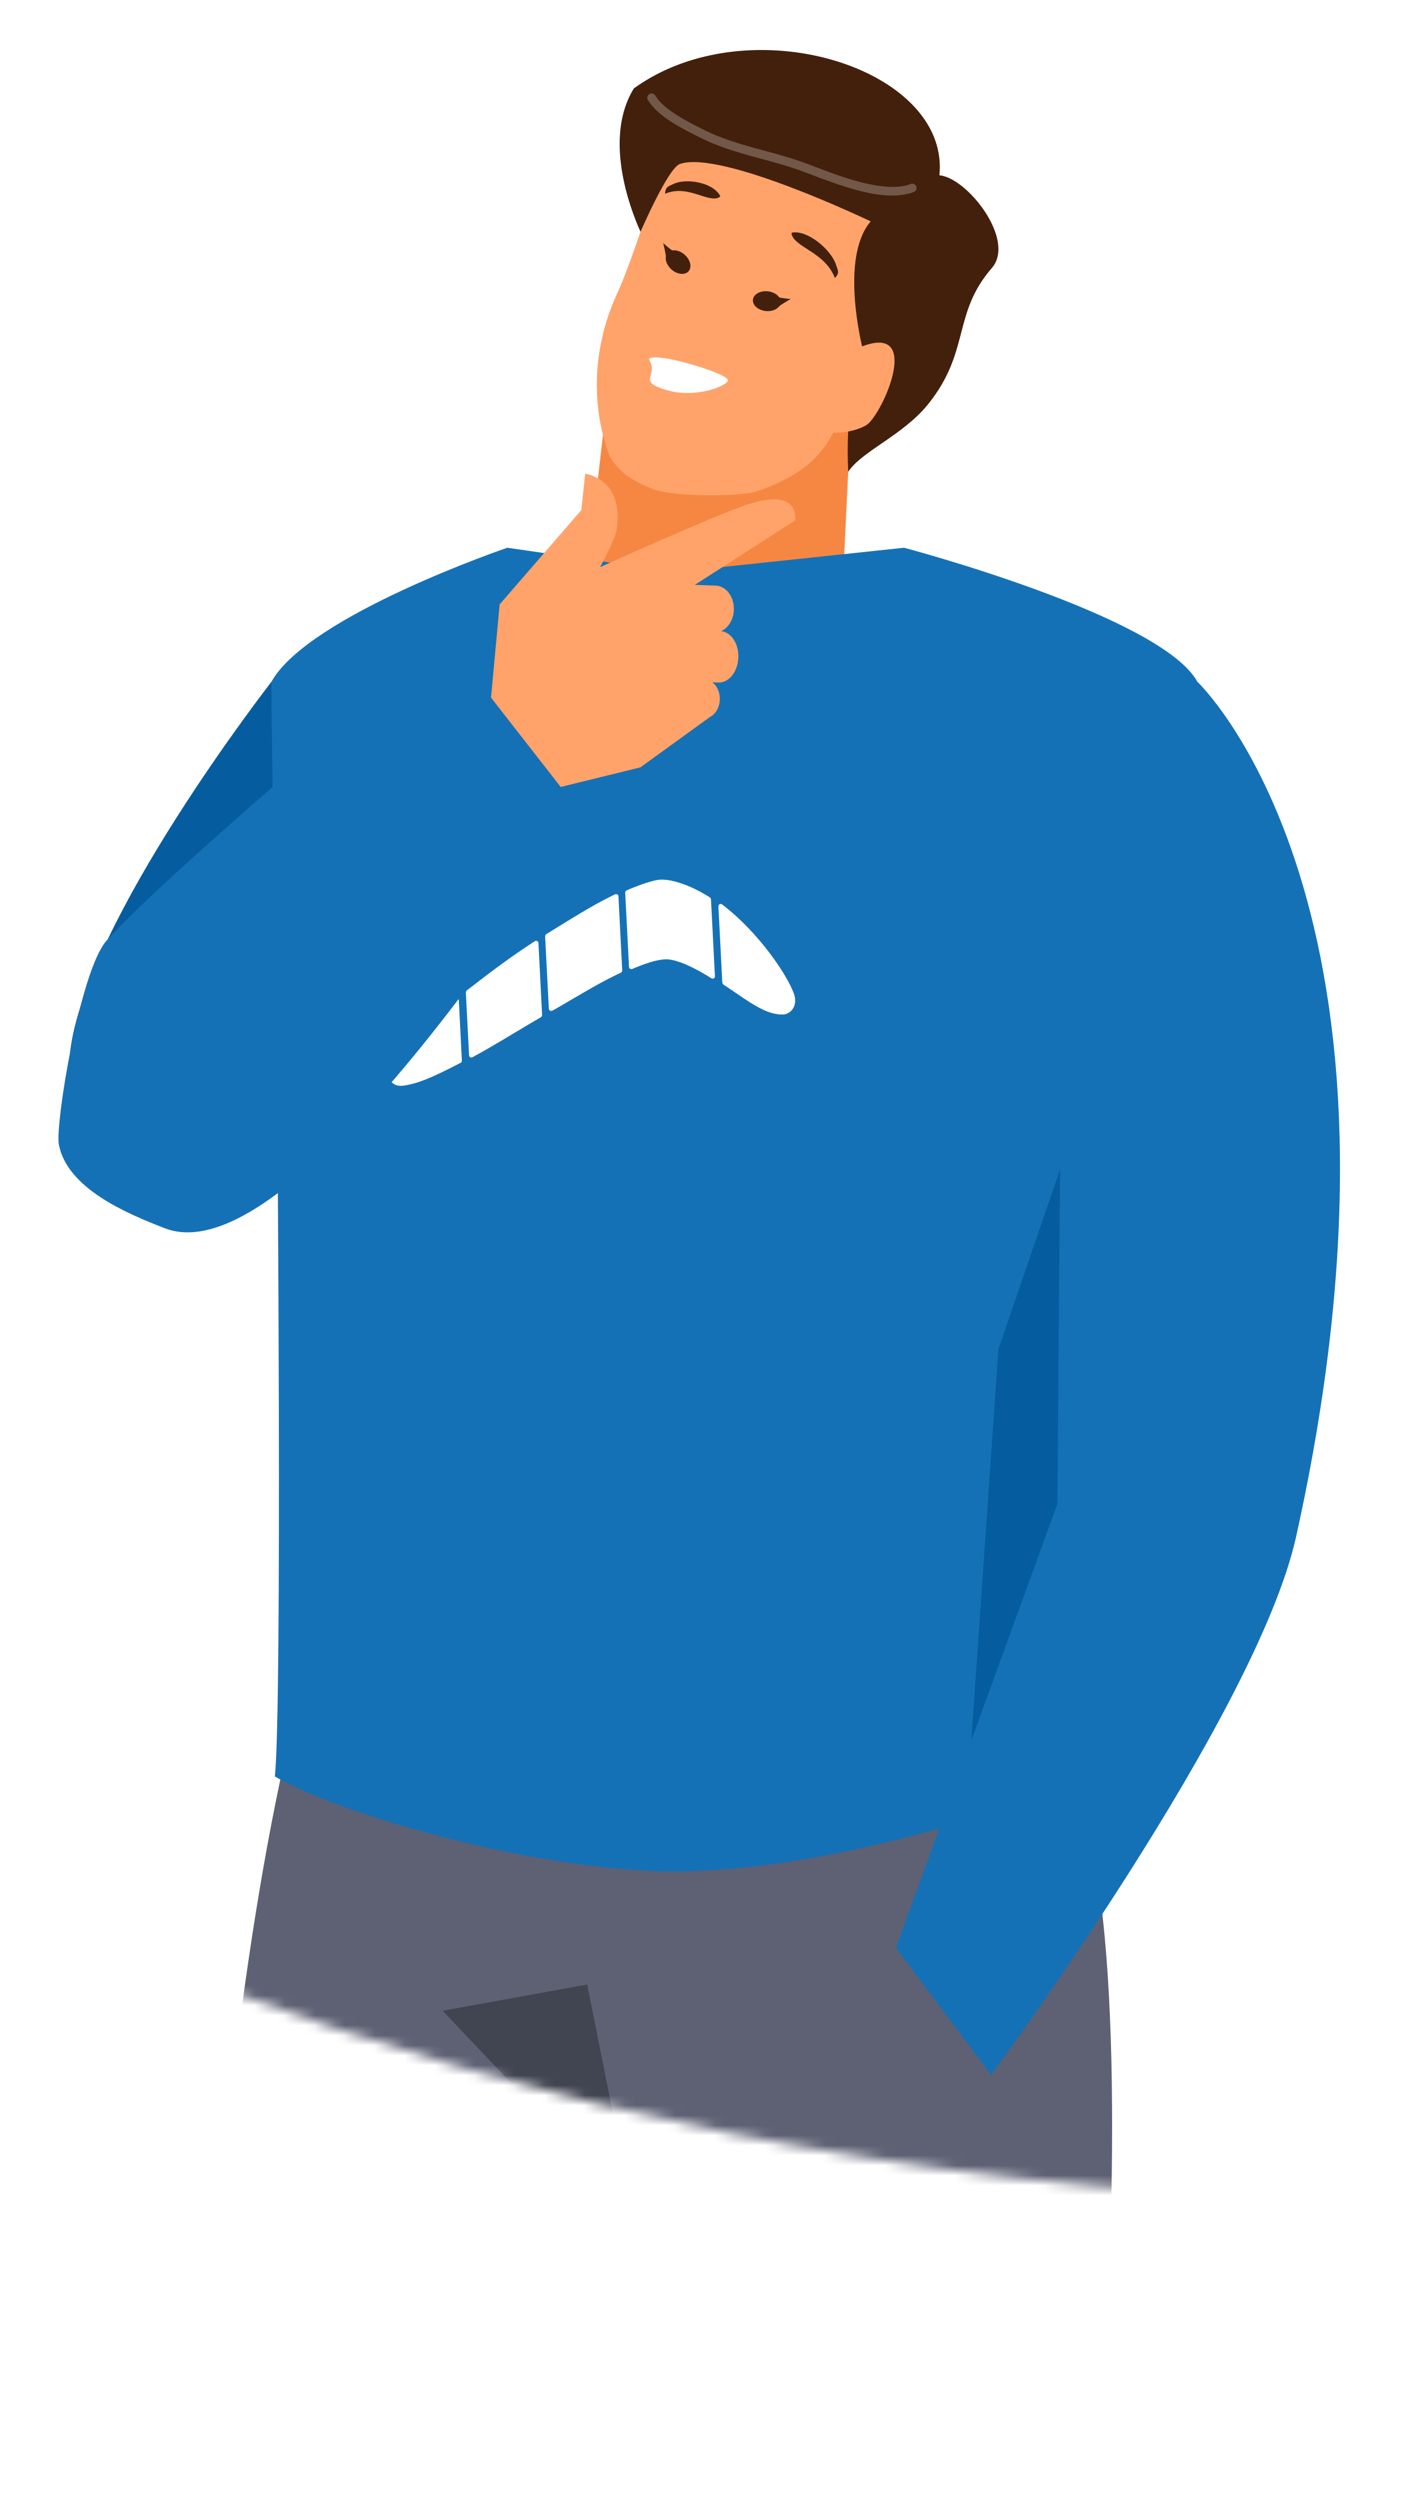 <svg width="142" height="250" viewBox="0 0 142 250" fill="none" xmlns="http://www.w3.org/2000/svg">
<mask id="mask0_13_1722" style="mask-type:alpha" maskUnits="userSpaceOnUse" x="2" y="4" width="132" height="228">
<rect width="132" height="228" transform="matrix(-1 0 0 1 134 4)" fill="#C4C4C4"/>
</mask>
<g mask="url(#mask0_13_1722)">
</g>
<mask id="mask1_13_1722" style="mask-type:alpha" maskUnits="userSpaceOnUse" x="-827" y="-682" width="2016" height="948">
<path d="M314 -682H1105.28C1234.77 -551.9 1212.34 -314.566 1049.82 -237.876C947.63 -189.657 956.003 -110.23 964.882 -26.003C970.125 23.731 975.544 75.138 958.483 122.781C912.528 251.114 747.687 300.337 577.766 241.104C465.487 201.966 389.931 207.534 297.309 214.36C249.757 217.865 197.708 221.701 133.882 219.989C45.125 217.608 -10.945 186.366 -63.572 157.042C-122.503 124.206 -177.116 93.775 -268.474 108.969C-414.235 133.211 -572.603 95.743 -608.096 -45.764C-609.428 -51.074 -610.711 -56.258 -611.964 -61.321C-634.762 -153.433 -647.73 -205.829 -767.043 -259.18C-794.92 -271.645 -814.289 -295.527 -826.488 -326H314V-682Z" fill="url(#paint0_linear_13_1722)"/>
</mask>
<g mask="url(#mask1_13_1722)">
<g filter="url(#filter0_d_13_1722)">
<path fill-rule="evenodd" clip-rule="evenodd" d="M68.598 244L67.707 239.147L66.061 244H19.962C21.53 219.489 24.489 189.71 29.973 168.666C32.075 160.597 103.178 166.024 107.558 177.6C112.057 189.487 111.782 216.593 110.021 244H68.598Z" fill="#5D6173"/>
<path opacity="0.3" fill-rule="evenodd" clip-rule="evenodd" d="M67.297 240.359L53.742 210.057L44.266 200.058L58.717 197.437L67.297 240.359Z" fill="black"/>
<path fill-rule="evenodd" clip-rule="evenodd" d="M58.808 55.455C58.808 55.455 66.72 65.489 72.098 65.388C77.326 65.289 84.374 55.455 84.374 55.455L85.256 37.145L61.029 36.126L58.808 55.455Z" fill="#F68742"/>
<path fill-rule="evenodd" clip-rule="evenodd" d="M35.965 107.11L27.14 67.177C27.14 67.177 8.5 91.096 7.005 104.255L12.195 104.256C9.898 112.899 34.667 120.578 34.667 120.578L35.965 107.11Z" fill="#055DA0"/>
<path fill-rule="evenodd" clip-rule="evenodd" d="M107.325 109.293C107.325 109.293 119.732 72.129 119.745 67.177C116.08 60.556 90.407 53.769 90.407 53.769L67.524 56.196L50.73 53.769C50.73 53.769 30.807 60.556 27.14 67.177C27.153 72.129 27.721 109.293 27.721 109.293C27.721 109.293 28.24 169.3 27.488 176.629C33.412 180.14 52.836 186.072 67.524 186.134C82.21 186.072 101.634 180.14 107.558 176.629C106.806 169.3 107.325 109.293 107.325 109.293Z" fill="#1571B6"/>
<path fill-rule="evenodd" clip-rule="evenodd" d="M108.065 109.93L99.842 133.887L96.399 183.556L115.541 127.688L108.065 109.93Z" fill="#055DA0"/>
<path fill-rule="evenodd" clip-rule="evenodd" d="M39.399 104.64C38.291 106.082 38.784 107.091 39.497 107.451C39.839 107.624 40.276 107.586 40.743 107.491L41 107.435C41.043 107.425 41.086 107.414 41.13 107.404C41.998 107.197 42.974 106.797 44.123 106.247L44.627 106.002L45.152 105.739L45.702 105.459L45.935 105.335C45.974 105.315 46.014 105.295 46.055 105.277C46.144 105.237 46.192 105.156 46.185 105.015L45.884 99.03C45.875 98.857 45.692 98.72 45.473 98.9L45.054 99.249L44.554 99.676L43.99 100.166L43.588 100.52L43.173 100.891L42.749 101.274L42.323 101.664L41.9 102.057L41.486 102.449C41.418 102.514 41.351 102.578 41.284 102.643L40.894 103.023L40.526 103.391C40.054 103.87 39.658 104.303 39.399 104.64Z" fill="white"/>
<path fill-rule="evenodd" clip-rule="evenodd" d="M61.148 88.599C60.165 89.08 59.134 89.662 58.042 90.313L57.304 90.757L56.162 91.457L54.649 92.394C54.572 92.442 54.508 92.523 54.514 92.649L54.881 99.821C54.893 100.051 55.069 100.147 55.267 100.042L55.413 99.963L55.896 99.684L58.346 98.254C59.524 97.571 60.638 96.948 61.706 96.438L62.083 96.26C62.156 96.224 62.23 96.168 62.22 95.974L61.843 88.608C61.834 88.441 61.649 88.357 61.486 88.435L61.148 88.599Z" fill="white"/>
<path fill-rule="evenodd" clip-rule="evenodd" d="M54.08 100.717C54.126 100.69 54.218 100.621 54.21 100.47L53.843 93.298C53.831 93.073 53.615 93.037 53.485 93.11L53.455 93.13C51.073 94.661 48.896 96.312 46.739 97.99L46.698 98.02C46.648 98.059 46.58 98.13 46.587 98.26L46.906 104.495C46.919 104.757 47.137 104.774 47.243 104.716C48.247 104.174 49.257 103.585 50.284 102.974L52.155 101.854C52.786 101.476 53.427 101.095 54.08 100.717Z" fill="white"/>
<path fill-rule="evenodd" clip-rule="evenodd" d="M65.994 86.959C65.732 86.973 65.326 87.067 64.858 87.209L64.537 87.311C64.428 87.347 64.316 87.384 64.203 87.424L63.861 87.547L63.516 87.678C63.401 87.723 63.287 87.768 63.174 87.815L63.005 87.884C62.901 87.928 62.795 87.973 62.687 88.02C62.6 88.057 62.515 88.125 62.522 88.277L62.9 95.668C62.907 95.81 63.036 95.976 63.259 95.875L63.356 95.832L63.6 95.73L63.874 95.621L64.134 95.52L64.339 95.443C65.164 95.141 65.92 94.955 66.485 94.925C67.384 94.876 68.684 95.417 69.928 96.102L70.282 96.302L70.63 96.507L70.971 96.715C71.027 96.75 71.083 96.785 71.138 96.82C71.263 96.899 71.505 96.852 71.493 96.62L71.1 88.953C71.093 88.812 71.004 88.744 70.96 88.716C69.411 87.722 67.399 86.883 65.994 86.959Z" fill="white"/>
<path fill-rule="evenodd" clip-rule="evenodd" d="M72.229 97.216C72.234 97.321 72.285 97.409 72.383 97.476L72.571 97.602L72.96 97.862L74.298 98.77L74.661 99.011L75.018 99.241C76.197 99.984 77.275 100.495 78.374 100.436C78.776 100.415 79.594 99.979 79.511 98.892C79.501 98.71 79.43 98.453 79.303 98.135L79.21 97.915C79.16 97.8 79.103 97.679 79.041 97.553L78.908 97.293C78.885 97.249 78.861 97.204 78.836 97.158L78.681 96.878L78.512 96.585L78.328 96.281C78.296 96.23 78.264 96.178 78.231 96.126L78.027 95.807C77.992 95.753 77.956 95.699 77.92 95.644L77.697 95.314C77.658 95.258 77.619 95.202 77.58 95.145L77.338 94.805L77.084 94.458L76.818 94.108L76.541 93.754C76.447 93.636 76.351 93.518 76.254 93.399L75.956 93.042C75.905 92.983 75.855 92.923 75.803 92.864L75.491 92.508C74.645 91.561 73.7 90.631 72.689 89.812L72.301 89.501C72.268 89.475 72.234 89.45 72.199 89.427C72.031 89.315 71.86 89.433 71.843 89.607L71.842 89.66L72.229 97.216Z" fill="white"/>
<path fill-rule="evenodd" clip-rule="evenodd" d="M119.745 67.177L106.035 112.435L105.741 149.38L89.59 193.755L99.11 206.472C99.11 206.472 125.623 170.647 129.615 152.639C143.573 89.671 119.745 67.177 119.745 67.177Z" fill="#1571B6"/>
<path fill-rule="evenodd" clip-rule="evenodd" d="M59.202 79.474C59.202 79.474 30.139 127.082 16.495 121.818C12.589 120.314 6.712 117.806 5.884 113.44C5.501 111.413 8.014 96.013 10.653 93.059C17.533 85.355 47.242 60.747 47.242 60.747L59.202 79.474Z" fill="#1571B6"/>
<path fill-rule="evenodd" clip-rule="evenodd" d="M49.964 59.434L58.129 50.012L58.519 46.371C58.519 46.371 62.495 46.849 61.648 52.053C61.513 52.885 60.017 55.703 60.017 55.703C60.017 55.703 71.074 50.714 74.532 49.519C80.153 47.579 79.494 51.045 79.494 51.045L69.477 57.485L71.557 57.554C72.609 57.589 73.428 58.67 73.385 59.968C73.354 60.961 72.827 61.785 72.115 62.11C73.119 62.215 73.881 63.355 73.835 64.734C73.79 66.157 72.897 67.282 71.843 67.248L71.246 67.228C71.705 67.585 72.004 68.222 71.98 68.945C71.954 69.756 71.534 70.438 70.952 70.72V70.724L64.039 75.73L56.069 77.687L49.104 68.757L49.964 59.434Z" fill="#FFA36A"/>
<path fill-rule="evenodd" clip-rule="evenodd" d="M85.256 37.145C86.681 32.199 90.605 24.916 89.799 20.978C88.869 16.396 84.596 14.411 80.818 12.992C77.037 11.579 72.516 10.27 68.824 13.12C65.657 15.57 63.874 23.654 61.724 28.329C58.978 34.306 59.298 40.138 60.936 44.55C61.842 46.171 63.21 47.064 64.932 47.739C66.542 48.707 74.034 48.729 75.778 48.102C81.678 45.971 83.44 43.469 85.256 37.145Z" fill="#FFA36A"/>
<path fill-rule="evenodd" clip-rule="evenodd" d="M72.781 37.09C72.311 37.811 69.371 38.728 66.916 38.075C63.459 37.153 65.95 36.599 64.917 34.996C64.712 34.675 65.925 34.569 68.381 35.224C70.837 35.877 73.023 36.722 72.781 37.09Z" fill="white"/>
<path fill-rule="evenodd" clip-rule="evenodd" d="M79.189 22.264C80.808 21.958 83.16 24.05 83.602 25.475C83.759 25.987 84.013 26.279 83.488 26.799C82.491 24.185 79.462 23.76 79.15 22.379L79.189 22.264Z" fill="#43200C"/>
<path fill-rule="evenodd" clip-rule="evenodd" d="M72.021 18.597C71.27 17.179 68.508 16.798 67.313 17.411C66.884 17.631 66.544 17.635 66.509 18.375C68.815 17.391 70.878 19.386 71.967 18.703L72.021 18.597Z" fill="#43200C"/>
<path fill-rule="evenodd" clip-rule="evenodd" d="M75.293 28.967C75.236 29.512 75.809 30.02 76.575 30.1C77.146 30.159 77.662 29.964 77.912 29.634C77.989 29.522 79.065 28.899 79.065 28.899C79.065 28.899 77.962 28.798 77.908 28.719C77.694 28.413 77.278 28.181 76.782 28.128C76.018 28.048 75.353 28.424 75.293 28.967Z" fill="#43200C"/>
<path fill-rule="evenodd" clip-rule="evenodd" d="M68.865 26.115C68.51 26.532 67.75 26.463 67.167 25.961C66.731 25.583 66.514 25.071 66.585 24.663C66.611 24.529 66.322 23.314 66.322 23.314C66.322 23.314 67.154 24.052 67.249 24.038C67.616 23.984 68.069 24.128 68.448 24.453C69.031 24.956 69.218 25.7 68.865 26.115Z" fill="#43200C"/>
<path fill-rule="evenodd" clip-rule="evenodd" d="M99.19 25.791C101.605 22.999 96.742 16.781 93.942 16.526C94.811 7.91 81.97 2.134 70.906 4.555C68.221 5.142 65.642 6.212 63.386 7.842C60.381 12.698 62.898 19.637 64.053 22.179C64.053 22.179 66.794 15.812 67.988 15.397C72.119 13.959 87.072 21.138 87.072 21.138C83.917 24.783 86.258 33.831 86.258 33.831C86.258 33.831 84.453 38.445 84.821 46.178C86.184 44.1 90.302 42.536 92.816 39.41C97.069 34.111 95.2 30.401 99.19 25.791Z" fill="#43200C"/>
<path fill-rule="evenodd" clip-rule="evenodd" d="M80.364 16.171L80.375 16.175L80.38 16.178C80.883 16.365 81.451 16.585 82.059 16.813C84.943 17.876 88.715 19.197 91.382 18.202C91.605 18.117 91.716 17.866 91.631 17.642C91.546 17.418 91.297 17.308 91.075 17.393C88.932 18.252 85.197 17.084 82.36 16.002C81.758 15.776 81.19 15.557 80.681 15.366C80.68 15.366 80.678 15.365 80.676 15.364C77.834 14.3 74.977 13.813 72.285 12.801C71.658 12.566 71.041 12.305 70.433 12.001C68.853 11.229 66.348 9.96 65.529 8.551C65.407 8.346 65.142 8.279 64.939 8.403C64.734 8.525 64.667 8.791 64.791 8.996C65.875 10.771 68.471 11.976 70.05 12.777C70.689 13.096 71.335 13.369 71.986 13.613C74.774 14.655 77.625 15.144 80.364 16.171Z" fill="#725849"/>
<path fill-rule="evenodd" clip-rule="evenodd" d="M85.983 33.727C92.129 31.202 88.586 39.674 86.866 41.326C86.234 41.935 84.204 42.401 83.226 42.23L85.983 33.727Z" fill="#FFA36A"/>
</g>
</g>
<defs>
<filter id="filter0_d_13_1722" x="0.845" y="0" width="138.155" height="250" filterUnits="userSpaceOnUse" color-interpolation-filters="sRGB">
<feFlood flood-opacity="0" result="BackgroundImageFix"/>
<feColorMatrix in="SourceAlpha" type="matrix" values="0 0 0 0 0 0 0 0 0 0 0 0 0 0 0 0 0 0 127 0" result="hardAlpha"/>
<feOffset dy="1"/>
<feGaussianBlur stdDeviation="2.5"/>
<feColorMatrix type="matrix" values="0 0 0 0 0 0 0 0 0 0 0 0 0 0 0 0 0 0 0.2 0"/>
<feBlend mode="normal" in2="BackgroundImageFix" result="effect1_dropShadow_13_1722"/>
<feBlend mode="normal" in="SourceGraphic" in2="effect1_dropShadow_13_1722" result="shape"/>
</filter>
<linearGradient id="paint0_linear_13_1722" x1="745.554" y1="-316.563" x2="781.989" y2="227.587" gradientUnits="userSpaceOnUse">
<stop stop-color="#0774C7"/>
<stop offset="1" stop-color="#055DA0"/>
</linearGradient>
</defs>
</svg>
